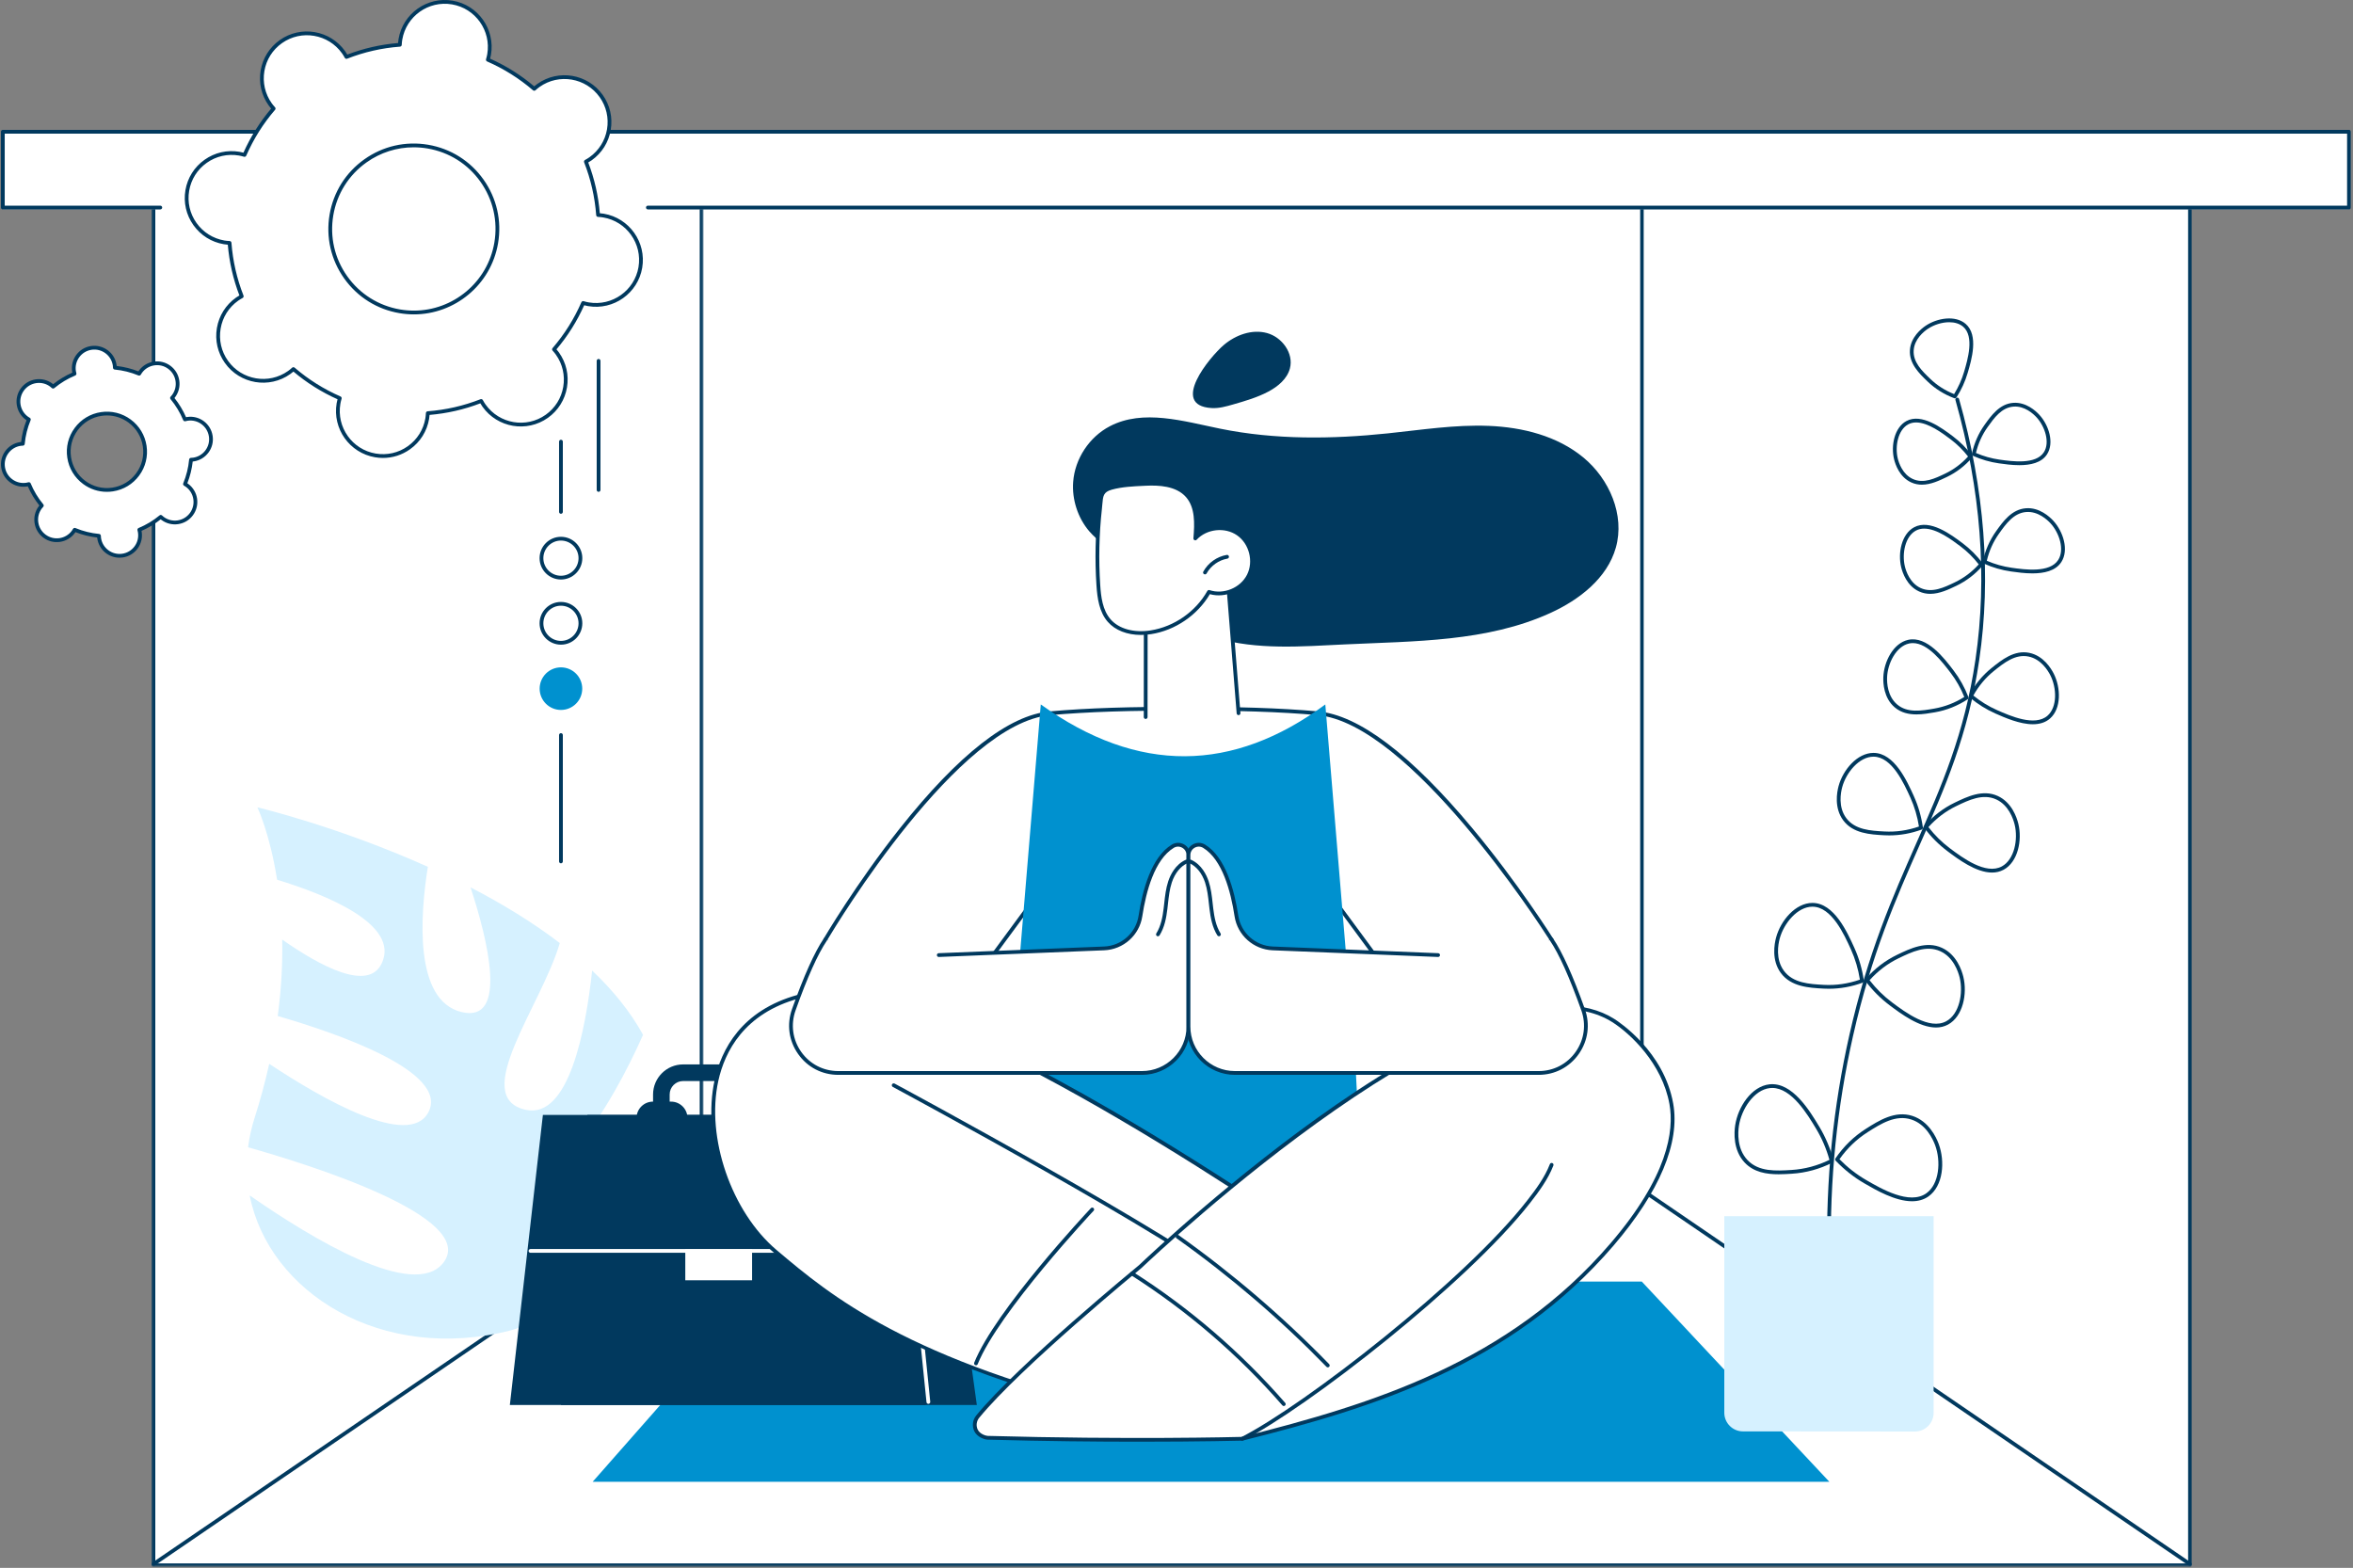 <?xml version="1.0" encoding="UTF-8"?> <svg xmlns="http://www.w3.org/2000/svg" width="1079" height="719" viewBox="0 0 1079 719" fill="none"><rect x="0" y="0" width="1079" height="719" fill="#808080" stroke="none"/><mask id="mask0_1884_123" style="mask-type:luminance" maskUnits="userSpaceOnUse" x="69" y="93" width="937" height="626"><path d="M69.336 93.155H1005.34V718.306H69.336V93.155Z" fill="white"></path></mask><g mask="url(#mask0_1884_123)"><path d="M1004.25 717.806H70.356V94.113H1004.25V717.806Z" fill="white"></path><path d="M71.216 716.941H1003.39V94.978H71.216V716.941ZM1004.25 718.665H70.352C69.878 718.665 69.492 718.28 69.492 717.806V94.113C69.492 93.639 69.878 93.254 70.352 93.254H1004.25C1004.73 93.254 1005.12 93.639 1005.12 94.113V717.806C1005.12 718.28 1004.73 718.665 1004.25 718.665Z" fill="#01395E"></path></g><mask id="mask1_1884_123" style="mask-type:luminance" maskUnits="userSpaceOnUse" x="69" y="93" width="254" height="626"><path d="M69.336 93.155H322.669V718.306H69.336V93.155Z" fill="white"></path></mask><g mask="url(#mask1_1884_123)"><path d="M70.356 718.139C70.08 718.139 69.809 718.009 69.637 717.764C69.371 717.368 69.47 716.832 69.866 716.556L320.866 545.144V94.113C320.866 93.639 321.257 93.254 321.736 93.254C322.21 93.254 322.595 93.639 322.595 94.113V545.603C322.595 545.889 322.455 546.155 322.22 546.316L70.84 717.988C70.689 718.092 70.522 718.139 70.356 718.139Z" fill="#01395E"></path></g><mask id="mask2_1884_123" style="mask-type:luminance" maskUnits="userSpaceOnUse" x="752" y="93" width="254" height="626"><path d="M752 93.155H1005.33V718.306H752V93.155Z" fill="white"></path></mask><g mask="url(#mask2_1884_123)"><path d="M1004.25 718.139C1004.08 718.139 1003.91 718.092 1003.76 717.988L752.379 546.316C752.145 546.155 752.004 545.889 752.004 545.603V94.113C752.004 93.639 752.389 93.254 752.868 93.254C753.348 93.254 753.733 93.639 753.733 94.113V545.144L1004.73 716.556C1005.13 716.832 1005.23 717.368 1004.96 717.764C1004.8 718.009 1004.52 718.139 1004.25 718.139Z" fill="#01395E"></path></g><path d="M1077.15 95.92H1.309V60.415H1077.15V95.92Z" fill="white"></path><mask id="mask3_1884_123" style="mask-type:luminance" maskUnits="userSpaceOnUse" x="0" y="58" width="1079" height="40"><path d="M0 58.488H1078.47V97.155H0V58.488Z" fill="white"></path></mask><g mask="url(#mask3_1884_123)"><path d="M1077.15 96.035H297.094C296.615 96.035 296.229 95.644 296.229 95.17C296.229 94.691 296.615 94.306 297.094 94.306H1076.29V61.28H2.167V94.306H73.505C73.984 94.306 74.37 94.691 74.37 95.17C74.37 95.644 73.984 96.035 73.505 96.035H1.307C0.828 96.035 0.438 95.644 0.438 95.17V60.415C0.438 59.936 0.828 59.55 1.307 59.55H1077.15C1077.63 59.55 1078.02 59.936 1078.02 60.415V95.17C1078.02 95.644 1077.63 96.035 1077.15 96.035Z" fill="#01395E"></path></g><path d="M752.872 546.467H321.737C321.258 546.467 320.867 546.082 320.867 545.603C320.867 545.123 321.258 544.738 321.737 544.738H752.872C753.352 544.738 753.737 545.123 753.737 545.603C753.737 546.082 753.352 546.467 752.872 546.467Z" fill="#01395E"></path><path d="M196.203 397.499C192.729 419.269 189.635 458.728 211.604 464.092C233.313 469.394 223.521 430.53 215.766 406.926C229.974 414.28 244.052 422.785 256.698 432.467C248.411 461.004 215.094 503.222 241.104 508.936C260.927 513.295 268.63 472.004 271.536 445.071C280.979 454.04 289.016 463.858 294.885 474.535C288 490.025 277.193 511.009 263.24 527.504C237.948 557.405 258.292 566.004 273.057 557.311C289.375 547.696 298.568 514.54 302.677 493.743C303.505 496.832 304.161 499.978 304.604 503.186C316.161 587.243 234.396 610.025 234.396 610.025C175.01 625.321 123.219 592.702 114.5 548.186C143 568.004 189.781 596.306 203.245 579.134C219.688 558.155 140.818 533.754 113.766 526.124C114.323 521.67 115.302 517.165 116.75 512.634C119.49 504.051 121.693 495.78 123.458 487.842C147.964 504.097 187.641 526.801 196.448 510.051C206.286 491.327 153.349 473.436 127.359 465.926C129.073 453.103 129.609 441.384 129.411 430.868C147.063 443.233 168.885 454.801 175.026 441.816C183.563 423.78 149.047 410.118 127.063 403.426C123.708 382.066 118.021 370.217 118.021 370.217C118.021 370.217 155.068 379.014 196.203 397.499Z" fill="#D6F1FF"></path><path d="M838.892 679.524H271.762L352.585 587.707H752.871L838.892 679.524Z" fill="#0091CF"></path><path d="M307.083 514.519V501.905C307.083 498.498 309.854 495.733 313.26 495.733H362.651C366.052 495.733 368.823 498.498 368.823 501.905V514.519H376.443V501.905C376.443 494.301 370.255 488.113 362.651 488.113H313.26C305.656 488.113 299.469 494.301 299.469 501.905V514.519H307.083Z" fill="#01395E"></path><path d="M307.753 520.17H299.398C295.273 520.17 291.898 516.795 291.898 512.675C291.898 508.55 295.273 505.181 299.398 505.181H307.753C311.867 505.181 315.242 508.55 315.242 512.675C315.242 516.795 311.867 520.17 307.753 520.17Z" fill="#01395E"></path><path d="M376.48 520.17H368.132C364.007 520.17 360.637 516.795 360.637 512.675C360.637 508.55 364.007 505.181 368.132 505.181H376.48C380.605 505.181 383.975 508.55 383.975 512.675C383.975 516.795 380.605 520.17 376.48 520.17Z" fill="#01395E"></path><path d="M447.939 644.3H257.23L269.371 511.274H429.605L447.939 644.3Z" fill="#01395E"></path><path d="M424.51 644.3H233.797L248.953 511.274H412.365L424.51 644.3Z" fill="#01395E"></path><path d="M408.841 574.498H243.263C242.784 574.498 242.398 574.113 242.398 573.634C242.398 573.16 242.784 572.769 243.263 572.769H407.914L405.883 544.472C405.846 543.993 406.211 543.582 406.685 543.545C407.164 543.509 407.57 543.868 407.607 544.347L409.706 573.577C409.721 573.811 409.638 574.05 409.477 574.222C409.315 574.399 409.086 574.498 408.841 574.498Z" fill="white"></path><path d="M344.875 587.103H314.25V572.931H344.875V587.103Z" fill="white"></path><path d="M425.717 643.764C425.274 643.764 424.904 643.431 424.857 642.988L411.649 512.764C411.602 512.285 411.946 511.863 412.42 511.816C412.904 511.775 413.321 512.113 413.368 512.587L426.576 642.816C426.628 643.285 426.274 643.712 425.8 643.759C425.774 643.759 425.743 643.764 425.717 643.764Z" fill="white"></path><path d="M621.768 492.03L550.232 489.629L474.586 488.004L509.388 522.462L567.607 550.806L622.789 512.103L621.768 492.03Z" fill="#0091CF"></path><path d="M610.477 574.67C610.477 574.67 422.898 441.472 366.133 457.025C309.378 472.571 322.18 545.696 355.581 573.905C378.794 593.509 415.55 624.853 519.419 649.04C623.279 673.228 610.477 574.67 610.477 574.67Z" fill="white"></path><path d="M376.658 456.624C372.872 456.624 369.424 457.019 366.366 457.858C341.174 464.759 332.351 482.222 329.392 495.665C323.663 521.66 335.408 555.738 356.137 573.243L356.46 573.514C380.346 593.691 416.434 624.17 519.611 648.196C551.215 655.556 575.054 652.212 590.471 638.259C613.471 617.446 610.111 579.332 609.663 575.155C601.418 569.342 440.601 456.624 376.658 456.624ZM549.476 653.722C540.32 653.722 530.226 652.446 519.221 649.879C415.637 625.764 377.898 593.884 355.346 574.842L355.023 574.561C344.898 566.009 336.486 553.306 331.351 538.79C326.096 523.926 324.799 508.478 327.705 495.295C330.767 481.389 339.887 463.321 365.908 456.186C389.684 449.686 438.168 467.535 510.028 509.269C563.429 540.285 610.507 573.629 610.976 573.962C611.174 574.103 611.304 574.316 611.335 574.556C611.392 574.983 616.528 617.014 591.637 639.54C581.2 648.988 567.08 653.722 549.476 653.722Z" fill="#01395E"></path><path d="M447.546 626.082C447.437 626.082 447.333 626.061 447.223 626.019C446.781 625.842 446.567 625.337 446.739 624.894C456.348 600.894 498.447 555.941 500.234 554.04C500.557 553.691 501.109 553.676 501.453 554.004C501.807 554.327 501.817 554.879 501.494 555.222C501.057 555.686 457.833 601.837 448.348 625.54C448.213 625.873 447.89 626.082 447.546 626.082Z" fill="#01395E"></path><path d="M646.633 632.55C646.289 632.55 645.966 632.342 645.831 632.004C636.341 608.3 593.122 562.155 592.685 561.691C592.357 561.342 592.372 560.795 592.726 560.472C593.07 560.139 593.622 560.16 593.945 560.504C595.732 562.41 637.831 607.358 647.435 631.363C647.612 631.806 647.398 632.311 646.95 632.488C646.846 632.53 646.742 632.55 646.633 632.55Z" fill="#01395E"></path><path d="M569.654 593.144C569.456 593.144 569.258 593.077 569.097 592.941C540.493 568.952 410.717 499.134 409.409 498.431C408.987 498.207 408.831 497.681 409.055 497.259C409.284 496.837 409.8 496.676 410.232 496.905C411.54 497.608 541.467 567.514 570.211 591.613C570.576 591.92 570.623 592.467 570.316 592.832C570.144 593.04 569.899 593.144 569.654 593.144Z" fill="#01395E"></path><path d="M448.33 649.649C446.876 651.42 446.58 653.868 447.559 655.936C448.705 658.353 451.819 659.295 452.913 659.327C519.012 661.165 569.653 659.78 569.653 659.78C629.34 644.806 691.918 625.868 739.283 570.603C769.97 534.79 767.621 512.993 766.413 506.212C762.84 486.149 746.965 472.519 739.793 467.988C681.986 431.483 532.731 571.457 522.892 580.811C522.892 580.811 467.564 626.134 448.33 649.649Z" fill="white"></path><path d="M448.998 650.191C447.768 651.702 447.508 653.811 448.341 655.566C449.352 657.696 452.216 658.441 452.935 658.462C516.914 660.243 567.024 658.988 569.534 658.92C629.456 643.884 691.857 624.618 738.623 570.04C764.82 539.472 767.737 518.54 765.56 506.363C762.227 487.618 747.503 473.879 739.331 468.717C681.591 432.254 529.914 575.327 523.487 581.436C522.888 581.931 467.961 627.019 448.998 650.191ZM522.357 661.139C503.091 661.139 479.154 660.92 452.888 660.191C451.378 660.15 448.034 658.967 446.779 656.306C445.659 653.946 446.008 651.118 447.659 649.103C466.727 625.79 521.789 580.592 522.341 580.139C526.69 576.004 566.581 538.446 612.862 506.488C639.253 488.269 662.716 475.347 682.602 468.087C707.393 459.03 726.789 458.754 740.258 467.254C742.576 468.717 763.029 482.243 767.268 506.061C770.471 524.051 761.018 546.561 739.94 571.165C692.81 626.16 630.081 645.514 569.867 660.618C569.805 660.634 569.742 660.644 569.675 660.65C569.373 660.655 551.039 661.139 522.357 661.139Z" fill="#01395E"></path><path d="M569.653 660.649C569.34 660.649 569.033 660.472 568.882 660.17C568.668 659.748 568.835 659.228 569.257 659.009C598.257 644.238 671.465 587.467 700.236 550.618C704.226 545.509 708.33 539.998 710.715 533.842C710.887 533.399 711.387 533.181 711.835 533.347C712.278 533.519 712.502 534.024 712.33 534.467C709.856 540.842 705.674 546.467 701.601 551.686C672.705 588.691 599.168 645.717 570.043 660.55C569.918 660.618 569.783 660.649 569.653 660.649Z" fill="#01395E"></path><path d="M588.696 644.764C588.456 644.764 588.216 644.665 588.045 644.467C567.878 621.332 544.529 601.238 518.638 584.748C518.237 584.488 518.123 583.952 518.378 583.55C518.633 583.149 519.17 583.03 519.571 583.285C545.597 599.868 569.071 620.071 589.347 643.327C589.664 643.691 589.628 644.233 589.263 644.55C589.102 644.691 588.899 644.764 588.696 644.764Z" fill="#01395E"></path><path d="M608.883 627.03C608.659 627.03 608.43 626.941 608.263 626.769C587.237 605.139 564.107 585.311 539.513 567.847C539.122 567.571 539.034 567.03 539.305 566.639C539.586 566.254 540.122 566.16 540.513 566.436C565.195 583.967 588.404 603.858 609.503 625.561C609.836 625.905 609.826 626.457 609.487 626.785C609.315 626.946 609.096 627.03 608.883 627.03Z" fill="#01395E"></path><path d="M604.232 327.071C583.805 325.269 561.294 324.92 542.893 325.066C524.492 324.92 501.982 325.269 481.555 327.071C436.956 331.004 378.445 430.889 378.445 430.889L401.654 469.571L435.529 464.925L477.419 408.066L507.701 423.978L508.669 460.451H577.117L578.086 423.978L608.367 408.066L650.258 464.925L684.133 469.571L711.508 430.889C711.508 430.889 648.826 331.004 604.232 327.071Z" fill="white"></path><path d="M650.734 464.118L683.724 468.644L710.464 430.863C705.646 423.321 646.224 331.639 604.151 327.936C586.958 326.42 566.349 325.749 542.901 325.931C519.432 325.743 498.818 326.42 481.625 327.936C439.474 331.65 383.75 423.681 379.453 430.889L402.099 468.639L435.047 464.118L476.719 407.556C476.969 407.212 477.438 407.108 477.818 407.301L508.099 423.217C508.375 423.358 508.552 423.644 508.557 423.957L509.505 459.587H576.271L577.219 423.957C577.224 423.644 577.401 423.358 577.682 423.217L607.964 407.301C608.339 407.108 608.807 407.212 609.057 407.556L650.734 464.118ZM401.651 470.441C401.349 470.441 401.068 470.28 400.906 470.019L377.708 431.337C377.542 431.066 377.542 430.728 377.698 430.452C377.849 430.202 392.589 405.139 412.599 379.92C439.557 345.931 462.734 327.863 481.474 326.212C498.724 324.691 519.396 324.014 542.901 324.202C566.385 324.014 587.057 324.691 604.302 326.212C623.037 327.858 646.912 345.926 675.25 379.9C696.292 405.118 712.078 430.181 712.234 430.436C712.422 430.728 712.412 431.108 712.208 431.389L684.839 470.071C684.651 470.337 684.328 470.478 684.01 470.431L650.141 465.78C649.906 465.749 649.698 465.624 649.557 465.436L608.109 409.181L578.932 424.509L577.979 460.473C577.969 460.941 577.583 461.316 577.115 461.316H508.667C508.193 461.316 507.813 460.941 507.797 460.473L506.844 424.509L477.672 409.181L436.219 465.436C436.083 465.624 435.875 465.749 435.641 465.78L401.766 470.431C401.729 470.436 401.688 470.441 401.651 470.441Z" fill="#01395E"></path><path d="M621.766 492.03L553.516 492.264L463.578 487.41L477.266 323.04C522 355.155 565.453 354.264 607.74 323.04L621.766 492.03Z" fill="#0091CF"></path><path d="M544.96 392.108V470.743C544.96 482.499 535.429 492.03 523.668 492.03H384.403C369.392 492.03 358.965 477.16 364.007 463.025C368.293 450.999 373.517 438.17 378.444 430.889L410.345 438.79L506.335 434.915C514.72 434.571 521.71 428.353 522.965 420.056C524.705 408.618 528.689 393.587 537.798 388.061C540.939 386.155 544.96 388.436 544.96 392.108Z" fill="white"></path><path d="M523.667 492.899H384.401C376.979 492.899 370.276 489.425 366.005 483.358C361.714 477.274 360.688 469.759 363.193 462.733C368.615 447.519 373.51 436.639 377.729 430.405C377.995 430.009 378.536 429.91 378.932 430.175C379.328 430.441 379.432 430.978 379.161 431.373C375.021 437.488 370.193 448.233 364.823 463.316C362.51 469.806 363.453 476.748 367.411 482.368C371.359 487.957 377.552 491.165 384.401 491.165H523.667C534.927 491.165 544.094 482.004 544.094 470.743V392.108C544.094 390.696 543.354 389.436 542.12 388.743C540.891 388.05 539.443 388.077 538.245 388.8C529.453 394.139 525.547 408.816 523.818 420.181C522.505 428.863 515.167 435.42 506.365 435.78L430.521 438.842C430.042 438.863 429.641 438.488 429.62 438.009C429.599 437.535 429.974 437.134 430.453 437.113L506.302 434.05C514.271 433.728 520.917 427.785 522.115 419.925C523.891 408.186 527.979 393.009 537.344 387.321C539.083 386.264 541.188 386.233 542.969 387.233C544.755 388.238 545.818 390.061 545.818 392.108V470.743C545.818 482.957 535.885 492.899 523.667 492.899Z" fill="#01395E"></path><path d="M530.986 429.353C530.829 429.353 530.673 429.311 530.527 429.222C530.121 428.967 530.001 428.436 530.251 428.03C532.397 424.592 533.131 420.472 533.611 416.535C533.704 415.774 533.788 415.014 533.871 414.248C534.246 410.884 534.626 407.405 535.72 404.108C536.642 401.347 538.918 396.389 543.855 394.233C544.293 394.04 544.803 394.243 544.991 394.681C545.184 395.118 544.986 395.629 544.548 395.821C541.387 397.196 538.772 400.42 537.361 404.649C536.324 407.78 535.954 411.165 535.59 414.436C535.512 415.207 535.423 415.972 535.329 416.738C534.829 420.879 534.043 425.222 531.72 428.946C531.553 429.207 531.277 429.353 530.986 429.353Z" fill="#01395E"></path><path d="M544.992 392.108V470.743C544.992 482.499 554.529 492.03 566.289 492.03H705.549C720.56 492.03 730.987 477.16 725.945 463.025C721.659 450.999 716.44 438.17 711.508 430.889L679.607 438.79L583.617 434.915C575.232 434.571 568.247 428.353 566.987 420.056C565.253 408.618 561.268 393.587 552.159 388.061C549.018 386.155 544.992 388.436 544.992 392.108Z" fill="white"></path><path d="M705.549 492.899H566.289C554.07 492.899 544.133 482.957 544.133 470.743V392.108C544.133 390.061 545.195 388.238 546.987 387.233C548.758 386.233 550.867 386.264 552.607 387.321C561.971 393.004 566.06 408.186 567.841 419.925C569.034 427.785 575.685 433.728 583.654 434.05L659.503 437.113C659.977 437.134 660.352 437.535 660.331 438.009C660.31 438.488 659.898 438.863 659.43 438.842L583.581 435.78C574.789 435.42 567.451 428.863 566.128 420.181C564.404 408.811 560.503 394.139 551.711 388.8C550.508 388.071 549.06 388.05 547.831 388.743C546.596 389.436 545.857 390.696 545.857 392.108V470.743C545.857 482.004 555.023 491.165 566.289 491.165H705.549C712.404 491.165 718.591 487.957 722.539 482.368C726.497 476.748 727.445 469.806 725.133 463.316C719.758 448.238 714.935 437.488 710.789 431.373C710.518 430.978 710.628 430.441 711.023 430.175C711.414 429.91 711.956 430.009 712.221 430.405C716.445 436.644 721.341 447.519 726.763 462.733C729.263 469.759 728.237 477.274 723.951 483.358C719.68 489.425 712.971 492.899 705.549 492.899Z" fill="#01395E"></path><path d="M558.966 429.353C558.679 429.353 558.398 429.207 558.231 428.946C555.908 425.222 555.127 420.879 554.622 416.738C554.528 415.972 554.445 415.207 554.361 414.436C553.997 411.165 553.627 407.78 552.591 404.649C551.184 400.42 548.565 397.196 545.408 395.821C544.966 395.629 544.768 395.118 544.96 394.681C545.148 394.243 545.658 394.04 546.096 394.233C551.039 396.389 553.315 401.347 554.231 404.108C555.325 407.405 555.71 410.884 556.08 414.243C556.164 415.014 556.247 415.774 556.341 416.535C556.82 420.472 557.559 424.592 559.7 428.03C559.95 428.436 559.83 428.967 559.424 429.222C559.283 429.311 559.122 429.353 558.966 429.353Z" fill="#01395E"></path><path d="M492.118 220.957C492.92 210.353 499.508 200.374 508.941 195.457C524.258 187.478 542.696 193.165 559.623 196.603C584.795 201.712 610.8 201.4 636.347 198.738C651.769 197.134 667.196 194.676 682.691 195.295C698.185 195.91 714.076 199.9 726.04 209.764C738.008 219.629 745.18 236.191 740.972 251.118C737.008 265.17 724.243 275.025 710.961 281.092C681.857 294.379 648.685 293.983 616.727 295.504C596.852 296.452 576.493 298.176 557.409 292.53C544.54 288.723 532.764 281.462 523.373 271.9C518.55 266.993 514.534 261.514 511.008 255.618C507.795 250.243 503.435 248.223 499.508 243.644C494.237 237.504 491.498 229.009 492.118 220.957Z" fill="#01395E"></path><path d="M555.58 187.124C558.934 187.332 562.231 186.4 565.455 185.473C570.986 183.884 576.559 182.269 581.637 179.571C586.038 177.228 590.252 173.749 591.512 168.926C593.325 162.014 587.887 154.603 580.997 152.728C574.101 150.853 566.591 153.598 561.153 158.233C554.799 163.66 536.273 185.952 555.58 187.124Z" fill="#01395E"></path><path d="M525.398 279.769L525.362 328.826L518.242 330.972C518.242 330.972 554.779 337.644 571.128 330.972L567.951 327.071L563.091 266.618L525.398 279.769Z" fill="white"></path><path d="M525.361 329.691C524.882 329.691 524.496 329.306 524.496 328.827L524.533 279.769C524.533 279.4 524.767 279.077 525.111 278.952L562.809 265.801C563.053 265.717 563.335 265.748 563.559 265.894C563.788 266.04 563.928 266.285 563.954 266.551L568.814 327.004C568.85 327.478 568.496 327.894 568.022 327.936C567.533 327.967 567.126 327.613 567.09 327.139L562.314 267.806L526.262 280.384L526.225 328.827C526.225 329.306 525.835 329.691 525.361 329.691Z" fill="#01395E"></path><path d="M503.652 268.306C504.032 274.071 504.824 280.217 508.626 284.577C513.173 289.795 520.933 291.014 527.777 289.941C538.824 288.212 548.917 281.191 554.381 271.436C561.188 273.717 569.417 270.316 572.636 263.899C575.855 257.483 573.646 248.853 567.745 244.764C561.85 240.676 552.995 241.644 548.12 246.91C548.688 240.134 549.006 232.54 544.532 227.415C540.011 222.233 532.271 221.566 525.402 221.884C520.271 222.118 514.542 222.316 509.574 223.717C504.402 225.176 504.995 228.149 504.423 233.342C503.146 244.941 502.886 256.655 503.652 268.306Z" fill="white"></path><path d="M504.518 268.243C504.872 273.639 505.559 279.743 509.278 284.009C513.096 288.389 519.96 290.29 527.643 289.087C538.367 287.405 548.325 280.483 553.632 271.009C553.835 270.65 554.268 270.483 554.658 270.613C561.101 272.775 568.82 269.587 571.861 263.514C574.908 257.436 572.841 249.347 567.257 245.478C561.674 241.608 553.372 242.514 548.752 247.499C548.502 247.769 548.106 247.847 547.768 247.702C547.434 247.556 547.226 247.207 547.257 246.837C547.835 239.926 548.059 232.769 543.882 227.983C539.304 222.733 531.163 222.478 525.445 222.743L524.591 222.785C519.82 223.004 514.408 223.254 509.809 224.551C505.96 225.639 505.809 227.42 505.481 231.332C505.429 231.988 505.367 232.691 505.288 233.436C504.018 244.978 503.757 256.686 504.518 268.243ZM523.216 291.17C516.872 291.17 511.372 289.04 507.976 285.144C504.096 280.696 503.19 274.452 502.794 268.358C502.028 256.702 502.283 244.884 503.565 233.249C503.648 232.514 503.705 231.827 503.757 231.186C504.091 227.186 504.33 224.301 509.341 222.884C514.132 221.53 519.648 221.28 524.512 221.056L525.361 221.019C531.445 220.733 540.111 221.035 545.184 226.847C549.341 231.608 549.585 238.207 549.148 244.79C554.492 240.582 562.601 240.15 568.242 244.056C574.507 248.4 576.825 257.472 573.408 264.285C570.101 270.889 561.872 274.452 554.794 272.462C549.153 282.071 538.913 289.071 527.908 290.795C526.309 291.045 524.736 291.17 523.216 291.17Z" fill="#01395E"></path><path d="M552.555 263.405C552.414 263.405 552.268 263.368 552.138 263.295C551.716 263.066 551.565 262.54 551.794 262.124C554.008 258.103 558.029 255.243 562.55 254.467C563.018 254.389 563.466 254.702 563.544 255.176C563.628 255.644 563.31 256.092 562.841 256.176C558.893 256.847 555.242 259.446 553.31 262.957C553.154 263.243 552.857 263.405 552.555 263.405Z" fill="#01395E"></path><path d="M838.783 576.16C838.314 576.16 837.929 575.785 837.918 575.311C837.231 541.301 840.648 507.405 848.07 474.566C856.611 436.801 867.903 411.238 878.82 386.514C890.163 360.842 900.877 336.592 905.882 302.452C911.424 264.67 908.335 224.629 896.695 183.436C896.564 182.978 896.83 182.499 897.293 182.368C897.752 182.238 898.231 182.509 898.361 182.967C910.064 224.394 913.174 264.681 907.596 302.702C902.554 337.077 891.799 361.431 880.403 387.217C869.517 411.863 858.257 437.342 849.762 474.947C842.366 507.65 838.965 541.405 839.648 575.275C839.658 575.754 839.278 576.15 838.799 576.16C838.793 576.16 838.788 576.16 838.783 576.16Z" fill="#01395E"></path><path d="M883.496 150.118C888.47 146.748 896.491 145.405 900.845 149.207C906.407 154.056 903.22 164.868 901.491 170.738C900.074 175.55 898.043 179.28 896.438 181.79C893.553 180.707 888.933 178.566 884.522 174.332C880.756 170.717 876.261 166.405 876.688 160.53C877.131 154.431 882.563 150.748 883.496 150.118Z" fill="white"></path><path d="M893.844 147.764C890.427 147.764 886.724 148.978 883.974 150.837C882.167 152.061 877.922 155.462 877.547 160.592C877.156 166.056 881.386 170.118 885.12 173.702C888.261 176.722 891.948 179.082 896.084 180.728C898.073 177.504 899.61 174.066 900.662 170.493C902.323 164.847 905.417 154.342 900.276 149.858C898.599 148.394 896.297 147.764 893.844 147.764ZM896.438 182.66C896.334 182.66 896.235 182.639 896.136 182.603C891.511 180.863 887.401 178.295 883.927 174.957C880.11 171.29 875.37 166.738 875.823 160.467C876.25 154.582 880.99 150.769 883.005 149.405C888.37 145.769 896.719 144.457 901.412 148.556C907.391 153.764 904.094 164.962 902.318 170.978C901.156 174.936 899.422 178.728 897.167 182.259C897.005 182.514 896.724 182.66 896.438 182.66Z" fill="#01395E"></path><path d="M934.542 190.816C938.604 195.243 941.099 202.983 937.974 207.847C933.984 214.056 922.823 212.478 916.766 211.624C911.792 210.92 907.813 209.457 905.094 208.233C905.745 205.222 907.188 200.337 910.734 195.363C913.766 191.108 917.38 186.035 923.25 185.597C929.349 185.144 933.781 189.988 934.542 190.816Z" fill="white"></path><path d="M906.095 207.728C909.574 209.222 913.199 210.243 916.886 210.769C922.725 211.592 933.564 213.118 937.251 207.379C940.126 202.905 937.751 195.597 933.902 191.394C932.428 189.785 928.439 186.071 923.319 186.457C917.855 186.868 914.449 191.644 911.444 195.858C908.918 199.405 907.121 203.394 906.095 207.728ZM925.996 213.316C922.564 213.316 919.168 212.837 916.657 212.478C912.569 211.905 908.564 210.738 904.741 209.025C904.366 208.853 904.163 208.452 904.251 208.051C905.288 203.222 907.235 198.78 910.032 194.858C913.1 190.556 916.913 185.202 923.189 184.733C929.058 184.301 933.532 188.431 935.178 190.228C939.553 195.004 942.074 203.071 938.704 208.316C936.152 212.285 931.032 213.311 925.996 213.316Z" fill="#01395E"></path><path d="M869.399 210.415C867.982 204.571 869.529 196.587 874.617 193.837C881.107 190.327 890.123 197.103 895.013 200.78C899.029 203.795 901.805 206.999 903.597 209.384C901.571 211.702 897.946 215.28 892.435 217.926C887.732 220.191 882.112 222.884 876.763 220.431C871.206 217.889 869.659 211.504 869.399 210.415Z" fill="white"></path><path d="M878.663 193.722C877.382 193.722 876.158 193.988 875.023 194.597C870.346 197.134 868.893 204.67 870.236 210.212C870.752 212.337 872.455 217.509 877.122 219.644C882.106 221.931 887.393 219.389 892.054 217.15C895.981 215.264 899.486 212.639 902.476 209.337C900.148 206.347 897.471 203.702 894.492 201.467C890.669 198.597 884.184 193.722 878.663 193.722ZM881.299 222.264C879.669 222.264 878.028 221.962 876.403 221.217C871.044 218.764 869.132 212.988 868.554 210.618C867.028 204.321 868.726 196.04 874.205 193.077C881.179 189.306 890.512 196.316 895.523 200.077C898.825 202.561 901.768 205.509 904.283 208.858C904.528 209.186 904.512 209.639 904.247 209.946C901.002 213.676 897.153 216.618 892.804 218.707C889.403 220.347 885.398 222.264 881.299 222.264Z" fill="#01395E"></path><path d="M940.938 239.4C945.198 244.04 947.813 252.155 944.542 257.249C940.359 263.759 928.661 262.103 922.307 261.207C917.099 260.473 912.927 258.936 910.078 257.655C910.76 254.499 912.276 249.379 915.995 244.165C919.167 239.707 922.953 234.389 929.109 233.931C935.495 233.457 940.146 238.53 940.938 239.4Z" fill="white"></path><path d="M911.079 257.15C914.735 258.728 918.553 259.801 922.433 260.353C928.553 261.217 939.933 262.821 943.814 256.785C946.84 252.071 944.345 244.394 940.303 239.983C938.751 238.29 934.553 234.394 929.173 234.795C923.423 235.222 919.85 240.238 916.704 244.665C914.038 248.394 912.152 252.597 911.079 257.15ZM931.985 262.941C928.392 262.941 924.834 262.436 922.199 262.066C917.918 261.462 913.725 260.243 909.725 258.446C909.35 258.28 909.147 257.868 909.235 257.472C910.324 252.42 912.366 247.775 915.288 243.66C918.496 239.155 922.485 233.556 929.048 233.071C935.168 232.608 939.855 236.931 941.579 238.811C946.157 243.806 948.788 252.243 945.267 257.717C942.605 261.858 937.251 262.941 931.985 262.941Z" fill="#01395E"></path><path d="M872.664 259.941C871.18 253.816 872.805 245.446 878.138 242.571C884.935 238.889 894.388 245.988 899.513 249.837C903.722 252.998 906.633 256.358 908.508 258.853C906.388 261.29 902.586 265.04 896.81 267.816C891.883 270.186 885.992 273.009 880.388 270.441C874.56 267.774 872.94 261.082 872.664 259.941Z" fill="white"></path><path d="M882.375 242.41C881.026 242.41 879.735 242.681 878.547 243.327C873.615 245.993 872.094 253.92 873.505 259.738C874.047 261.967 875.834 267.405 880.745 269.655C885.985 272.056 891.537 269.389 896.433 267.035C900.568 265.051 904.245 262.29 907.38 258.816C904.943 255.665 902.12 252.884 898.99 250.53C894.979 247.519 888.177 242.41 882.375 242.41ZM885.141 272.322C883.433 272.322 881.724 272.004 880.021 271.228C874.422 268.66 872.422 262.624 871.823 260.144C870.224 253.561 871.995 244.905 877.719 241.806C885.005 237.863 894.776 245.202 900.021 249.139C903.474 251.738 906.563 254.832 909.198 258.337C909.438 258.665 909.422 259.118 909.157 259.426C905.761 263.327 901.729 266.405 897.183 268.592C893.62 270.306 889.422 272.322 885.141 272.322Z" fill="#01395E"></path><path d="M941.013 309.327C944.055 315.368 944.388 324.514 939.518 328.821C933.294 334.327 921.695 329.196 915.398 326.415C910.232 324.134 906.372 321.327 903.805 319.17C905.424 316.113 908.492 311.269 913.852 306.962C918.435 303.285 923.898 298.9 930.388 300.228C937.128 301.603 940.445 308.202 941.013 309.327Z" fill="white"></path><path d="M904.904 318.962C908.232 321.675 911.878 323.915 915.747 325.623C921.831 328.311 933.138 333.306 938.945 328.175C943.471 324.17 943.143 315.483 940.242 309.717C939.133 307.509 935.93 302.238 930.216 301.071C924.122 299.832 918.956 303.978 914.393 307.639C910.544 310.728 907.351 314.54 904.904 318.962ZM932.195 332.123C926.18 332.123 919.372 329.118 915.055 327.212C910.82 325.337 906.846 322.858 903.247 319.832C902.935 319.576 902.846 319.129 903.039 318.769C905.638 313.868 909.096 309.675 913.315 306.29C917.93 302.587 923.674 297.972 930.565 299.379C937.013 300.696 940.56 306.504 941.784 308.941C945.044 315.415 945.305 324.863 940.091 329.472C937.909 331.399 935.143 332.123 932.195 332.123Z" fill="#01395E"></path><path d="M864.481 310.597C864.741 303.842 868.866 295.67 875.21 294.254C883.314 292.441 890.996 302.535 895.168 308.014C898.59 312.504 900.616 316.827 901.824 319.957C898.923 321.847 893.903 324.613 887.126 325.79C881.34 326.795 874.434 327.998 869.392 323.702C864.158 319.243 864.439 311.863 864.481 310.597Z" fill="white"></path><path d="M877.157 294.905C876.569 294.905 875.985 294.967 875.402 295.097C869.501 296.415 865.589 304.186 865.35 310.634C865.251 313.103 865.511 319.264 869.954 323.045C874.683 327.076 881.214 325.941 886.98 324.941C891.845 324.092 896.48 322.3 900.756 319.608C899.152 315.623 897.043 311.899 894.48 308.535C890.761 303.655 884.1 294.905 877.157 294.905ZM878.803 327.608C875.272 327.608 871.767 326.858 868.829 324.358C863.813 320.092 863.517 313.295 863.621 310.566C863.892 303.326 868.235 294.931 875.022 293.41C883.657 291.483 891.589 301.889 895.855 307.483C898.657 311.165 900.938 315.259 902.631 319.644C902.777 320.024 902.636 320.451 902.298 320.675C897.657 323.707 892.6 325.717 887.272 326.644C884.636 327.097 881.709 327.608 878.803 327.608Z" fill="#01395E"></path><path d="M924.688 377.947C926.417 385.035 924.547 394.728 918.38 398.072C910.51 402.342 899.557 394.139 893.615 389.686C888.74 386.03 885.365 382.144 883.188 379.254C885.635 376.436 890.036 372.087 896.719 368.868C902.427 366.113 909.234 362.832 915.734 365.801C922.479 368.879 924.37 376.624 924.688 377.947Z" fill="white"></path><path d="M884.31 379.295C887.165 382.983 890.467 386.243 894.133 388.993C899.889 393.301 910.581 401.316 917.972 397.311C923.727 394.191 925.508 384.936 923.852 378.15C923.222 375.551 921.123 369.212 915.378 366.587C909.253 363.79 902.795 366.894 897.102 369.639C892.269 371.967 887.967 375.212 884.31 379.295ZM913.472 400.134C906.118 400.134 897.946 394.009 893.107 390.379C889.118 387.389 885.545 383.827 882.498 379.775C882.253 379.452 882.269 378.993 882.534 378.691C886.451 374.181 891.097 370.613 896.342 368.087C902.086 365.316 909.227 361.879 916.097 365.014C922.534 367.952 924.836 374.894 925.534 377.743C927.378 385.311 925.362 395.269 918.8 398.832C917.118 399.743 915.321 400.134 913.472 400.134Z" fill="#01395E"></path><path d="M843.943 360.696C845.854 353.66 852.172 346.071 859.188 346.124C868.141 346.186 873.771 358.66 876.823 365.426C879.328 370.983 880.407 376.014 880.917 379.598C877.412 380.884 871.459 382.571 864.052 382.16C857.729 381.816 850.177 381.4 845.917 375.66C841.5 369.707 843.589 362.014 843.943 360.696Z" fill="white"></path><path d="M844.783 360.925C844.08 363.514 842.851 370.076 846.617 375.144C850.632 380.561 857.783 380.951 864.096 381.295C869.455 381.597 874.783 380.826 879.96 379.024C879.242 374.415 877.924 369.967 876.039 365.785C873.08 359.233 867.58 347.045 859.184 346.988C859.164 346.988 859.143 346.988 859.122 346.988C852.596 346.988 846.606 354.207 844.783 360.925ZM866.335 383.087C865.554 383.087 864.783 383.066 864.007 383.024C857.643 382.675 849.726 382.238 845.231 376.175C841.018 370.504 842.341 363.306 843.106 360.472C845.143 352.978 851.684 345.259 859.117 345.259C859.148 345.259 859.169 345.259 859.195 345.259C868.7 345.321 874.497 358.17 877.612 365.066C879.664 369.613 881.059 374.457 881.773 379.472C881.835 379.879 881.601 380.269 881.216 380.41C876.362 382.191 871.362 383.087 866.335 383.087Z" fill="#01395E"></path><path d="M899.47 448.097C901.267 455.488 899.319 465.587 892.892 469.077C884.684 473.53 873.267 464.978 867.074 460.337C861.991 456.524 858.47 452.472 856.199 449.462C858.757 446.524 863.34 441.988 870.309 438.629C876.257 435.764 883.355 432.342 890.132 435.436C897.168 438.644 899.132 446.717 899.47 448.097Z" fill="white"></path><path d="M857.321 449.504C860.305 453.358 863.758 456.764 867.597 459.644C873.602 464.139 884.764 472.504 892.482 468.316C898.498 465.056 900.357 455.384 898.633 448.301C897.967 445.582 895.779 438.962 889.774 436.222C883.368 433.295 876.633 436.54 870.691 439.405C865.633 441.842 861.149 445.233 857.321 449.504ZM887.774 471.186C880.118 471.186 871.607 464.806 866.566 461.03C862.404 457.915 858.691 454.196 855.514 449.983C855.269 449.655 855.284 449.202 855.55 448.894C859.628 444.202 864.467 440.488 869.93 437.853C875.915 434.967 883.352 431.384 890.493 434.65C897.185 437.707 899.592 444.931 900.31 447.894C902.232 455.769 900.133 466.129 893.305 469.837C891.566 470.785 889.696 471.186 887.774 471.186Z" fill="#01395E"></path><path d="M815.293 430.118C817.288 422.775 823.871 414.868 831.184 414.92C840.517 414.988 846.387 427.988 849.569 435.051C852.179 440.837 853.309 446.082 853.835 449.816C850.179 451.16 843.976 452.915 836.257 452.493C829.663 452.129 821.793 451.696 817.356 445.712C812.746 439.504 814.923 431.488 815.293 430.118Z" fill="white"></path><path d="M816.125 430.342C815.391 433.045 814.115 439.899 818.047 445.196C822.245 450.853 829.708 451.269 836.302 451.629C841.896 451.936 847.464 451.134 852.88 449.243C852.13 444.431 850.755 439.774 848.781 435.405C845.693 428.566 839.953 415.847 831.177 415.785C831.156 415.785 831.13 415.785 831.115 415.785C824.292 415.785 818.031 423.332 816.125 430.342ZM838.63 453.42C837.823 453.42 837.016 453.399 836.208 453.353C829.583 452.988 821.339 452.535 816.656 446.228C812.276 440.326 813.656 432.837 814.458 429.894C816.568 422.092 823.37 414.056 831.115 414.056C831.136 414.056 831.162 414.056 831.188 414.056C841.078 414.129 847.11 427.498 850.349 434.681C852.495 439.425 853.948 444.472 854.693 449.696C854.75 450.103 854.521 450.488 854.136 450.629C849.073 452.483 843.87 453.42 838.63 453.42Z" fill="#01395E"></path><path d="M888.189 524.837C891.022 532.467 890.21 543.436 883.814 547.941C875.652 553.696 862.465 546.03 855.303 541.868C849.428 538.457 845.184 534.592 842.402 531.675C844.751 528.233 849.053 522.847 856.038 518.415C861.996 514.623 869.111 510.103 876.699 512.55C884.569 515.082 887.663 523.41 888.189 524.837Z" fill="white"></path><path d="M843.518 531.587C847.174 535.326 851.283 538.53 855.736 541.118C862.689 545.16 875.611 552.66 883.32 547.233C889.325 543.004 890.106 532.467 887.377 525.139C886.335 522.326 883.179 515.545 876.429 513.368C869.236 511.056 862.476 515.353 856.502 519.139C851.424 522.368 847.054 526.55 843.518 531.587ZM876.778 550.863C869.064 550.863 860.257 545.748 854.877 542.623C850.07 539.832 845.669 536.347 841.773 532.274C841.492 531.978 841.455 531.524 841.689 531.186C845.429 525.696 850.101 521.155 855.57 517.681C861.554 513.879 868.992 509.16 876.96 511.728C884.429 514.134 887.872 521.483 889.002 524.535C892.018 532.639 891.085 543.879 884.314 548.649C882.075 550.233 879.492 550.863 876.778 550.863Z" fill="#01395E"></path><path d="M796.534 516.222C797.737 508.176 803.753 498.957 811.524 498.103C821.451 497.009 829.3 510.087 833.56 517.191C837.055 523.014 838.904 528.446 839.935 532.347C836.216 534.228 829.846 536.868 821.591 537.379C814.539 537.816 806.133 538.337 800.669 532.53C795.003 526.509 796.31 517.728 796.534 516.222Z" fill="white"></path><path d="M812.691 498.905C812.337 498.905 811.977 498.92 811.618 498.962C804.311 499.769 798.55 508.613 797.394 516.348C796.951 519.316 796.446 526.78 801.3 531.941C806.482 537.447 814.477 536.952 821.54 536.514C827.54 536.139 833.389 534.587 838.915 531.889C837.519 526.842 835.467 522.051 832.821 517.639C828.842 511.009 821.576 498.905 812.691 498.905ZM815.613 538.488C810.029 538.488 804.222 537.572 800.04 533.124C794.665 527.415 795.201 519.311 795.68 516.092C796.956 507.54 803.196 498.15 811.43 497.243C821.91 496.103 829.967 509.519 834.3 516.738C837.154 521.499 839.331 526.67 840.774 532.129C840.873 532.519 840.691 532.936 840.326 533.124C834.399 536.118 828.118 537.837 821.644 538.243C819.732 538.358 817.686 538.488 815.613 538.488Z" fill="#01395E"></path><path d="M886.689 557.712H790.699V647.832C790.699 652.561 794.533 656.4 799.262 656.4L878.1 656.462C882.845 656.467 886.689 652.624 886.689 647.879V557.712Z" fill="#D6F1FF"></path><path d="M227.536 111.415C223.995 132.269 204.208 146.306 183.344 142.759C162.479 139.217 148.437 119.431 151.984 98.577C155.526 77.717 175.312 63.686 196.177 67.233C217.042 70.775 231.083 90.561 227.536 111.415ZM293.635 122.649C295.547 111.415 287.984 100.764 276.75 98.858C275.917 98.712 275.083 98.639 274.255 98.597C273.615 90.092 271.703 81.858 268.667 74.123C269.396 73.728 270.109 73.3 270.807 72.811C280.099 66.222 282.286 53.342 275.693 44.05C269.094 34.759 256.213 32.571 246.922 39.16C246.229 39.655 245.588 40.191 244.974 40.743C238.677 35.327 231.531 30.8 223.708 27.389C223.948 26.597 224.151 25.785 224.292 24.946C226.203 13.717 218.641 3.061 207.406 1.155C196.172 -0.752 185.516 6.801 183.609 18.035C183.469 18.868 183.396 19.702 183.354 20.53C174.844 21.17 166.604 23.077 158.87 26.118C158.474 25.384 158.047 24.665 157.557 23.978C150.958 14.686 138.078 12.498 128.786 19.087C119.495 25.681 117.307 38.556 123.901 47.847C124.391 48.54 124.927 49.181 125.484 49.795C120.062 56.087 115.536 63.233 112.125 71.05C111.328 70.816 110.521 70.608 109.682 70.467C98.448 68.556 87.792 76.113 85.885 87.347C83.974 98.577 91.536 109.228 102.771 111.139C103.609 111.28 104.443 111.353 105.266 111.389C105.906 119.899 107.818 128.134 110.859 135.873C110.125 136.264 109.411 136.691 108.719 137.186C99.422 143.774 97.234 156.649 103.833 165.941C110.427 175.233 123.307 177.42 132.599 170.832C133.292 170.342 133.932 169.806 134.547 169.243C140.844 174.67 147.99 179.191 155.812 182.603C155.578 183.4 155.37 184.207 155.229 185.045C153.318 196.275 160.88 206.931 172.115 208.837C183.349 210.748 194.005 203.191 195.917 191.962C196.057 191.123 196.13 190.29 196.167 189.462C204.677 188.827 212.917 186.915 220.656 183.879C221.047 184.608 221.474 185.321 221.969 186.019C228.562 195.311 241.443 197.498 250.734 190.905C260.031 184.316 262.213 171.436 255.625 162.144C255.13 161.452 254.594 160.816 254.036 160.202C259.458 153.905 263.99 146.764 267.401 138.941C268.193 139.181 269 139.384 269.838 139.53C281.073 141.436 291.729 133.884 293.635 122.649Z" fill="white"></path><path d="M189.678 67.55C181.98 67.55 174.491 69.915 168.09 74.462C159.928 80.243 154.512 88.863 152.84 98.722C151.163 108.582 153.428 118.504 159.22 126.66C165.006 134.816 173.626 140.233 183.491 141.91C185.605 142.264 187.709 142.441 189.788 142.441C207.704 142.441 223.59 129.509 226.689 111.274C228.366 101.41 226.1 91.493 220.308 83.332C214.517 75.175 205.897 69.759 196.038 68.087C193.913 67.722 191.788 67.55 189.678 67.55ZM189.788 144.17C187.616 144.17 185.413 143.988 183.199 143.613C172.881 141.863 163.861 136.196 157.808 127.66C151.751 119.129 149.381 108.748 151.131 98.431C152.887 88.118 158.548 79.103 167.09 73.05C175.621 66.993 186.001 64.629 196.324 66.379C206.642 68.134 215.663 73.8 221.72 82.332C227.777 90.868 230.147 101.248 228.392 111.561C225.152 130.644 208.532 144.17 189.788 144.17ZM134.548 168.384C134.746 168.384 134.949 168.452 135.111 168.592C141.428 174.03 148.506 178.472 156.157 181.811C156.558 181.983 156.767 182.431 156.642 182.847C156.381 183.722 156.204 184.467 156.079 185.191C154.256 195.936 161.517 206.16 172.262 207.983C177.465 208.873 182.704 207.676 187.012 204.623C191.319 201.566 194.178 197.019 195.064 191.816C195.183 191.103 195.262 190.316 195.308 189.426C195.329 188.983 195.668 188.634 196.105 188.603C204.428 187.978 212.579 186.118 220.34 183.071C220.746 182.91 221.209 183.087 221.418 183.472C221.84 184.254 222.251 184.926 222.673 185.514C228.986 194.405 241.345 196.504 250.236 190.202C254.543 187.144 257.402 182.597 258.288 177.394C259.168 172.191 257.975 166.952 254.918 162.649C254.496 162.045 254.012 161.457 253.402 160.785C253.105 160.462 253.1 159.972 253.381 159.639C258.824 153.321 263.267 146.243 266.605 138.597C266.782 138.196 267.23 137.993 267.647 138.113C268.506 138.373 269.272 138.551 269.986 138.676C280.736 140.493 290.959 133.243 292.788 122.504C294.611 111.759 287.355 101.535 276.605 99.712C275.887 99.587 275.131 99.509 274.215 99.462C273.777 99.446 273.428 99.103 273.392 98.665C272.772 90.342 270.907 82.191 267.861 74.441C267.704 74.03 267.871 73.571 268.256 73.358C269.043 72.936 269.715 72.525 270.308 72.103C274.611 69.05 277.47 64.504 278.355 59.3C279.236 54.092 278.043 48.858 274.986 44.556C268.678 35.665 256.314 33.561 247.423 39.868C246.829 40.295 246.22 40.79 245.558 41.384C245.236 41.681 244.746 41.686 244.413 41.4C238.095 35.967 231.017 31.519 223.366 28.181C222.965 28.004 222.756 27.561 222.881 27.144C223.137 26.285 223.319 25.519 223.444 24.806C225.267 14.061 218.012 3.832 207.262 2.009C196.522 0.175 186.288 7.436 184.465 18.181C184.34 18.894 184.262 19.675 184.22 20.571C184.199 21.009 183.855 21.358 183.418 21.394C175.095 22.014 166.939 23.879 159.183 26.92C158.777 27.076 158.314 26.91 158.111 26.53C157.683 25.738 157.272 25.066 156.85 24.478C150.543 15.592 138.178 13.488 129.288 19.795C124.98 22.847 122.121 27.394 121.236 32.597C120.355 37.806 121.548 43.04 124.605 47.347C125.027 47.941 125.522 48.545 126.126 49.207C126.418 49.535 126.428 50.025 126.142 50.353C120.704 56.665 116.256 63.743 112.918 71.394C112.741 71.795 112.293 72.004 111.876 71.879C111.022 71.623 110.256 71.441 109.538 71.316C104.334 70.436 99.095 71.629 94.788 74.686C90.48 77.738 87.621 82.285 86.741 87.488C85.855 92.691 87.048 97.931 90.105 102.238C93.163 106.54 97.71 109.399 102.918 110.285C103.637 110.405 104.418 110.488 105.308 110.524C105.746 110.55 106.1 110.889 106.131 111.327C106.756 119.649 108.616 127.801 111.663 135.556C111.824 135.962 111.652 136.426 111.272 136.634C110.48 137.061 109.814 137.467 109.22 137.889C104.913 140.941 102.053 145.488 101.173 150.696C100.288 155.899 101.48 161.134 104.538 165.441C110.845 174.332 123.209 176.431 132.1 170.123C132.699 169.702 133.293 169.217 133.965 168.608C134.131 168.457 134.34 168.384 134.548 168.384ZM175.621 210.004C174.407 210.004 173.189 209.899 171.97 209.691C160.282 207.702 152.392 196.587 154.376 184.905C154.475 184.332 154.605 183.733 154.777 183.092C147.465 179.827 140.668 175.556 134.558 170.394C134.053 170.821 133.579 171.196 133.1 171.535C123.433 178.394 109.986 176.108 103.126 166.441C99.803 161.759 98.501 156.066 99.465 150.405C100.428 144.748 103.538 139.8 108.22 136.478C108.694 136.144 109.209 135.816 109.782 135.483C106.923 128.009 105.137 120.191 104.465 112.207C103.808 112.16 103.199 112.087 102.626 111.988C96.965 111.03 92.017 107.92 88.694 103.238C85.371 98.556 84.069 92.858 85.032 87.201C85.991 81.54 89.105 76.597 93.788 73.275C98.47 69.951 104.163 68.65 109.829 69.613C110.402 69.712 110.996 69.842 111.637 70.014C114.907 62.696 119.178 55.91 124.34 49.8C123.907 49.3 123.532 48.821 123.194 48.347C119.871 43.665 118.574 37.967 119.532 32.311C120.496 26.649 123.605 21.701 128.288 18.384C137.954 11.524 151.402 13.811 158.262 23.478C158.595 23.946 158.923 24.462 159.256 25.035C166.725 22.181 174.553 20.399 182.538 19.728C182.59 19.066 182.663 18.462 182.756 17.889C184.741 6.207 195.866 -1.679 207.553 0.306C219.241 2.29 227.131 13.41 225.147 25.097C225.048 25.665 224.918 26.259 224.746 26.905C232.064 30.17 238.861 34.436 244.97 39.603C245.465 39.175 245.949 38.795 246.423 38.462C256.095 31.603 269.538 33.889 276.397 43.55C279.72 48.233 281.022 53.925 280.058 59.587C279.1 65.248 275.991 70.196 271.303 73.519C270.834 73.853 270.319 74.181 269.746 74.509C272.605 81.983 274.387 89.8 275.058 97.785C275.725 97.832 276.319 97.905 276.897 98.004C288.584 99.988 296.48 111.113 294.496 122.795C292.506 134.478 281.387 142.363 269.694 140.379C269.126 140.285 268.527 140.149 267.887 139.978C264.621 147.29 260.35 154.082 255.183 160.191C255.616 160.691 255.996 161.176 256.329 161.649C259.652 166.327 260.954 172.019 259.991 177.686C259.032 183.342 255.923 188.29 251.236 191.613C241.569 198.467 228.121 196.181 221.262 186.519C220.928 186.04 220.6 185.53 220.267 184.957C212.793 187.811 204.97 189.597 196.986 190.269C196.939 190.926 196.866 191.53 196.767 192.108C195.808 197.764 192.699 202.707 188.012 206.03C184.34 208.639 180.038 210.004 175.621 210.004Z" fill="#01395E"></path><path d="M63.12 217.566C57.375 225.347 46.411 226.993 38.63 221.248C30.849 215.504 29.192 204.54 34.937 196.759C40.682 188.978 51.646 187.332 59.432 193.077C67.213 198.821 68.864 209.785 63.12 217.566ZM87.776 235.769C90.87 231.582 89.979 225.676 85.786 222.582C85.474 222.353 85.151 222.149 84.823 221.962C86.312 218.363 87.229 214.608 87.588 210.827C87.963 210.816 88.344 210.785 88.729 210.728C93.88 209.952 97.427 205.149 96.651 200.004C95.875 194.853 91.067 191.306 85.916 192.077C85.536 192.139 85.161 192.222 84.797 192.327C83.344 188.816 81.364 185.498 78.875 182.493C79.135 182.217 79.385 181.931 79.614 181.618C82.708 177.431 81.817 171.524 77.63 168.431C73.437 165.337 67.531 166.222 64.442 170.415C64.208 170.728 64.005 171.045 63.823 171.379C60.218 169.884 56.463 168.967 52.682 168.608C52.672 168.233 52.646 167.853 52.583 167.467C51.807 162.316 47.005 158.774 41.854 159.545C36.703 160.316 33.156 165.123 33.932 170.269C33.995 170.655 34.078 171.03 34.177 171.394C30.672 172.842 27.354 174.827 24.349 177.311C24.073 177.056 23.786 176.801 23.474 176.571C19.281 173.478 13.375 174.368 10.281 178.556C7.192 182.743 8.083 188.644 12.271 191.738C12.583 191.972 12.906 192.176 13.234 192.358C11.745 195.962 10.828 199.717 10.474 203.498C10.094 203.509 9.713 203.535 9.333 203.592C4.182 204.368 0.635 209.17 1.411 214.321C2.187 219.472 6.989 223.014 12.14 222.243C12.526 222.186 12.896 222.103 13.26 221.998C14.713 225.509 16.698 228.827 19.187 231.832C18.927 232.108 18.677 232.394 18.442 232.702C15.349 236.894 16.239 242.801 20.432 245.894C24.625 248.988 30.526 248.097 33.62 243.915C33.849 243.597 34.052 243.274 34.239 242.946C37.843 244.441 41.599 245.358 45.38 245.712C45.39 246.092 45.416 246.472 45.474 246.853C46.25 252.009 51.057 255.551 56.203 254.78C61.354 254.004 64.901 249.202 64.125 244.051C64.067 243.67 63.979 243.295 63.88 242.931C67.39 241.478 70.708 239.498 73.713 237.014C73.984 237.274 74.276 237.524 74.588 237.754C78.776 240.847 84.682 239.957 87.776 235.769Z" fill="white"></path><path d="M49.059 190.514C48.226 190.514 47.388 190.577 46.549 190.702C42.153 191.358 38.278 193.696 35.638 197.275C32.997 200.847 31.908 205.238 32.57 209.639C33.231 214.035 35.565 217.91 39.148 220.551C42.721 223.191 47.117 224.28 51.513 223.623C55.908 222.962 59.789 220.629 62.429 217.051C65.07 213.478 66.158 209.082 65.497 204.686C64.83 200.29 62.497 196.415 58.919 193.769C56.023 191.634 52.596 190.514 49.059 190.514ZM48.997 225.54C45.096 225.54 41.315 224.306 38.117 221.946C34.169 219.025 31.591 214.748 30.861 209.894C30.127 205.04 31.33 200.191 34.247 196.243C37.158 192.295 41.44 189.717 46.294 188.988C51.148 188.264 55.997 189.462 59.945 192.379C63.898 195.295 66.471 199.577 67.205 204.431C67.934 209.285 66.737 214.129 63.82 218.082C60.903 222.03 56.627 224.603 51.773 225.332C50.846 225.472 49.919 225.54 48.997 225.54ZM34.242 242.077C34.351 242.077 34.466 242.103 34.57 242.144C38.054 243.592 41.721 244.504 45.461 244.853C45.898 244.894 46.231 245.254 46.247 245.686C46.257 246.077 46.283 246.415 46.33 246.728C47.033 251.4 51.408 254.623 56.08 253.926C58.341 253.587 60.336 252.384 61.695 250.54C63.054 248.702 63.611 246.441 63.273 244.181C63.226 243.868 63.153 243.53 63.049 243.165C62.929 242.743 63.148 242.301 63.549 242.134C67.028 240.691 70.263 238.743 73.164 236.342C73.497 236.066 73.992 236.082 74.309 236.384C74.591 236.65 74.851 236.873 75.101 237.056C76.945 238.415 79.205 238.978 81.466 238.639C83.726 238.295 85.721 237.092 87.08 235.259C89.888 231.462 89.075 226.082 85.278 223.28C85.018 223.087 84.731 222.905 84.398 222.717C84.018 222.504 83.856 222.04 84.028 221.634C85.466 218.15 86.377 214.488 86.726 210.743C86.768 210.311 87.127 209.972 87.565 209.957C87.96 209.946 88.289 209.926 88.601 209.873C90.867 209.535 92.862 208.332 94.216 206.493C95.575 204.655 96.138 202.394 95.794 200.134C95.091 195.462 90.716 192.228 86.049 192.936C85.737 192.983 85.414 193.051 85.028 193.16C84.606 193.275 84.169 193.061 84.002 192.655C82.565 189.181 80.617 185.952 78.21 183.045C77.929 182.707 77.945 182.217 78.247 181.9C78.518 181.608 78.731 181.358 78.919 181.103C80.278 179.264 80.841 177.004 80.497 174.738C80.158 172.478 78.955 170.488 77.117 169.129C75.278 167.764 73.018 167.202 70.752 167.545C68.492 167.889 66.497 169.082 65.138 170.926C64.95 171.181 64.768 171.467 64.575 171.801C64.362 172.181 63.898 172.342 63.492 172.181C60.007 170.733 56.346 169.821 52.601 169.472C52.169 169.431 51.83 169.071 51.815 168.639C51.804 168.238 51.778 167.905 51.731 167.597C51.028 162.926 46.653 159.696 41.986 160.4C39.721 160.738 37.726 161.941 36.367 163.785C35.013 165.618 34.45 167.884 34.789 170.144C34.841 170.452 34.908 170.785 35.018 171.165C35.132 171.582 34.919 172.019 34.513 172.191C31.039 173.629 27.804 175.577 24.903 177.978C24.565 178.254 24.075 178.243 23.757 177.941C23.466 177.67 23.216 177.452 22.96 177.269C21.122 175.905 18.861 175.347 16.596 175.686C14.335 176.03 12.341 177.228 10.981 179.066C8.174 182.863 8.987 188.243 12.789 191.045C13.039 191.233 13.32 191.41 13.664 191.608C14.044 191.821 14.205 192.285 14.039 192.691C12.596 196.17 11.69 199.832 11.335 203.582C11.294 204.019 10.934 204.353 10.497 204.363C10.117 204.373 9.778 204.4 9.46 204.446C7.2 204.79 5.205 205.988 3.846 207.832C2.487 209.67 1.929 211.931 2.268 214.191C2.971 218.863 7.346 222.097 12.013 221.384C12.325 221.342 12.648 221.269 13.033 221.165C13.45 221.051 13.898 221.264 14.065 221.67C15.502 225.144 17.45 228.379 19.856 231.28C20.132 231.618 20.117 232.108 19.815 232.426C19.544 232.712 19.33 232.967 19.143 233.217C17.783 235.061 17.221 237.316 17.565 239.582C17.903 241.847 19.106 243.837 20.95 245.196C24.747 248.004 30.122 247.196 32.929 243.4C33.111 243.144 33.294 242.863 33.486 242.519C33.648 242.238 33.94 242.077 34.242 242.077ZM54.799 255.748C49.794 255.748 45.388 252.082 44.622 246.983C44.596 246.827 44.58 246.665 44.559 246.498C41.148 246.113 37.804 245.28 34.601 244.025C34.507 244.165 34.414 244.295 34.32 244.426C30.945 248.993 24.486 249.962 19.919 246.592C17.705 244.957 16.263 242.556 15.856 239.842C15.445 237.123 16.117 234.405 17.752 232.196C17.846 232.066 17.945 231.941 18.054 231.806C15.908 229.118 14.127 226.16 12.752 223.014C12.591 223.045 12.429 223.077 12.273 223.097C6.658 223.941 1.403 220.061 0.559 214.452C0.148 211.728 0.82 209.014 2.455 206.801C4.091 204.587 6.487 203.15 9.205 202.743C9.362 202.712 9.523 202.696 9.69 202.681C10.075 199.264 10.903 195.92 12.164 192.717C12.023 192.623 11.888 192.53 11.763 192.436C7.19 189.066 6.221 182.603 9.591 178.04C11.226 175.827 13.622 174.384 16.341 173.978C19.054 173.571 21.773 174.243 23.986 175.873C24.117 175.972 24.242 176.071 24.377 176.176C27.065 174.035 30.018 172.259 33.169 170.884C33.132 170.717 33.106 170.556 33.08 170.4C32.669 167.681 33.346 164.967 34.976 162.754C36.611 160.54 39.007 159.097 41.726 158.691C47.346 157.847 52.596 161.728 53.445 167.337C53.466 167.498 53.486 167.66 53.502 167.827C56.919 168.212 60.263 169.045 63.466 170.301C63.559 170.16 63.653 170.03 63.747 169.9C65.377 167.686 67.778 166.243 70.497 165.832C73.216 165.431 75.929 166.103 78.143 167.733C80.356 169.368 81.799 171.764 82.21 174.483C82.617 177.202 81.945 179.92 80.315 182.129C80.216 182.259 80.117 182.384 80.007 182.514C82.158 185.212 83.934 188.165 85.309 191.311C85.476 191.28 85.632 191.248 85.794 191.228C91.408 190.379 96.658 194.264 97.507 199.873C97.919 202.597 97.242 205.311 95.612 207.519C93.976 209.728 91.58 211.176 88.856 211.587C88.705 211.608 88.544 211.629 88.372 211.644C87.987 215.061 87.158 218.405 85.903 221.608C86.039 221.696 86.174 221.79 86.304 221.884C90.872 225.259 91.846 231.717 88.471 236.285C86.841 238.498 84.445 239.941 81.721 240.347C79.007 240.754 76.289 240.082 74.075 238.452C73.95 238.353 73.82 238.254 73.69 238.15C70.997 240.29 68.044 242.066 64.898 243.441C64.929 243.603 64.96 243.764 64.981 243.92C65.393 246.644 64.721 249.358 63.086 251.571C61.45 253.78 59.054 255.222 56.336 255.634C55.82 255.712 55.304 255.748 54.799 255.748Z" fill="#01395E"></path><path d="M257.229 264.889C262.161 264.889 266.161 260.889 266.161 255.957C266.161 251.024 262.161 247.024 257.229 247.024C252.297 247.024 248.297 251.024 248.297 255.957C248.297 260.889 252.297 264.889 257.229 264.889Z" fill="white"></path><path d="M257.23 247.889C252.783 247.889 249.163 251.509 249.163 255.957C249.163 260.405 252.783 264.024 257.23 264.024C261.673 264.024 265.298 260.405 265.298 255.957C265.298 251.509 261.673 247.889 257.23 247.889ZM257.23 265.754C251.829 265.754 247.434 261.358 247.434 255.957C247.434 250.556 251.829 246.16 257.23 246.16C262.632 246.16 267.027 250.556 267.027 255.957C267.027 261.358 262.632 265.754 257.23 265.754Z" fill="#01395E"></path><path d="M257.229 294.759C262.161 294.759 266.161 290.759 266.161 285.826C266.161 280.894 262.161 276.899 257.229 276.899C252.297 276.899 248.297 280.894 248.297 285.826C248.297 290.759 252.297 294.759 257.229 294.759Z" fill="white"></path><path d="M257.23 277.764C252.783 277.764 249.163 281.384 249.163 285.827C249.163 290.274 252.783 293.894 257.23 293.894C261.673 293.894 265.298 290.274 265.298 285.827C265.298 281.384 261.673 277.764 257.23 277.764ZM257.23 295.629C251.829 295.629 247.434 291.233 247.434 285.827C247.434 280.426 251.829 276.035 257.23 276.035C262.632 276.035 267.027 280.426 267.027 285.827C267.027 291.233 262.632 295.629 257.23 295.629Z" fill="#01395E"></path><path d="M257.23 325.561C262.621 325.561 266.991 321.191 266.991 315.801C266.991 310.41 262.621 306.035 257.23 306.035C251.84 306.035 247.465 310.41 247.465 315.801C247.465 321.191 251.84 325.561 257.23 325.561Z" fill="#0091CF"></path><path d="M257.232 395.889C256.753 395.889 256.367 395.504 256.367 395.024V337.071C256.367 336.592 256.753 336.207 257.232 336.207C257.706 336.207 258.096 336.592 258.096 337.071V395.024C258.096 395.504 257.706 395.889 257.232 395.889Z" fill="#01395E"></path><path d="M257.232 235.608C256.753 235.608 256.367 235.217 256.367 234.743V202.525C256.367 202.045 256.753 201.655 257.232 201.655C257.706 201.655 258.096 202.045 258.096 202.525V234.743C258.096 235.217 257.706 235.608 257.232 235.608Z" fill="#01395E"></path><path d="M274.49 225.54C274.01 225.54 273.625 225.149 273.625 224.676V165.483C273.625 165.004 274.01 164.613 274.49 164.613C274.969 164.613 275.354 165.004 275.354 165.483V224.676C275.354 225.149 274.969 225.54 274.49 225.54Z" fill="#01395E"></path></svg> 